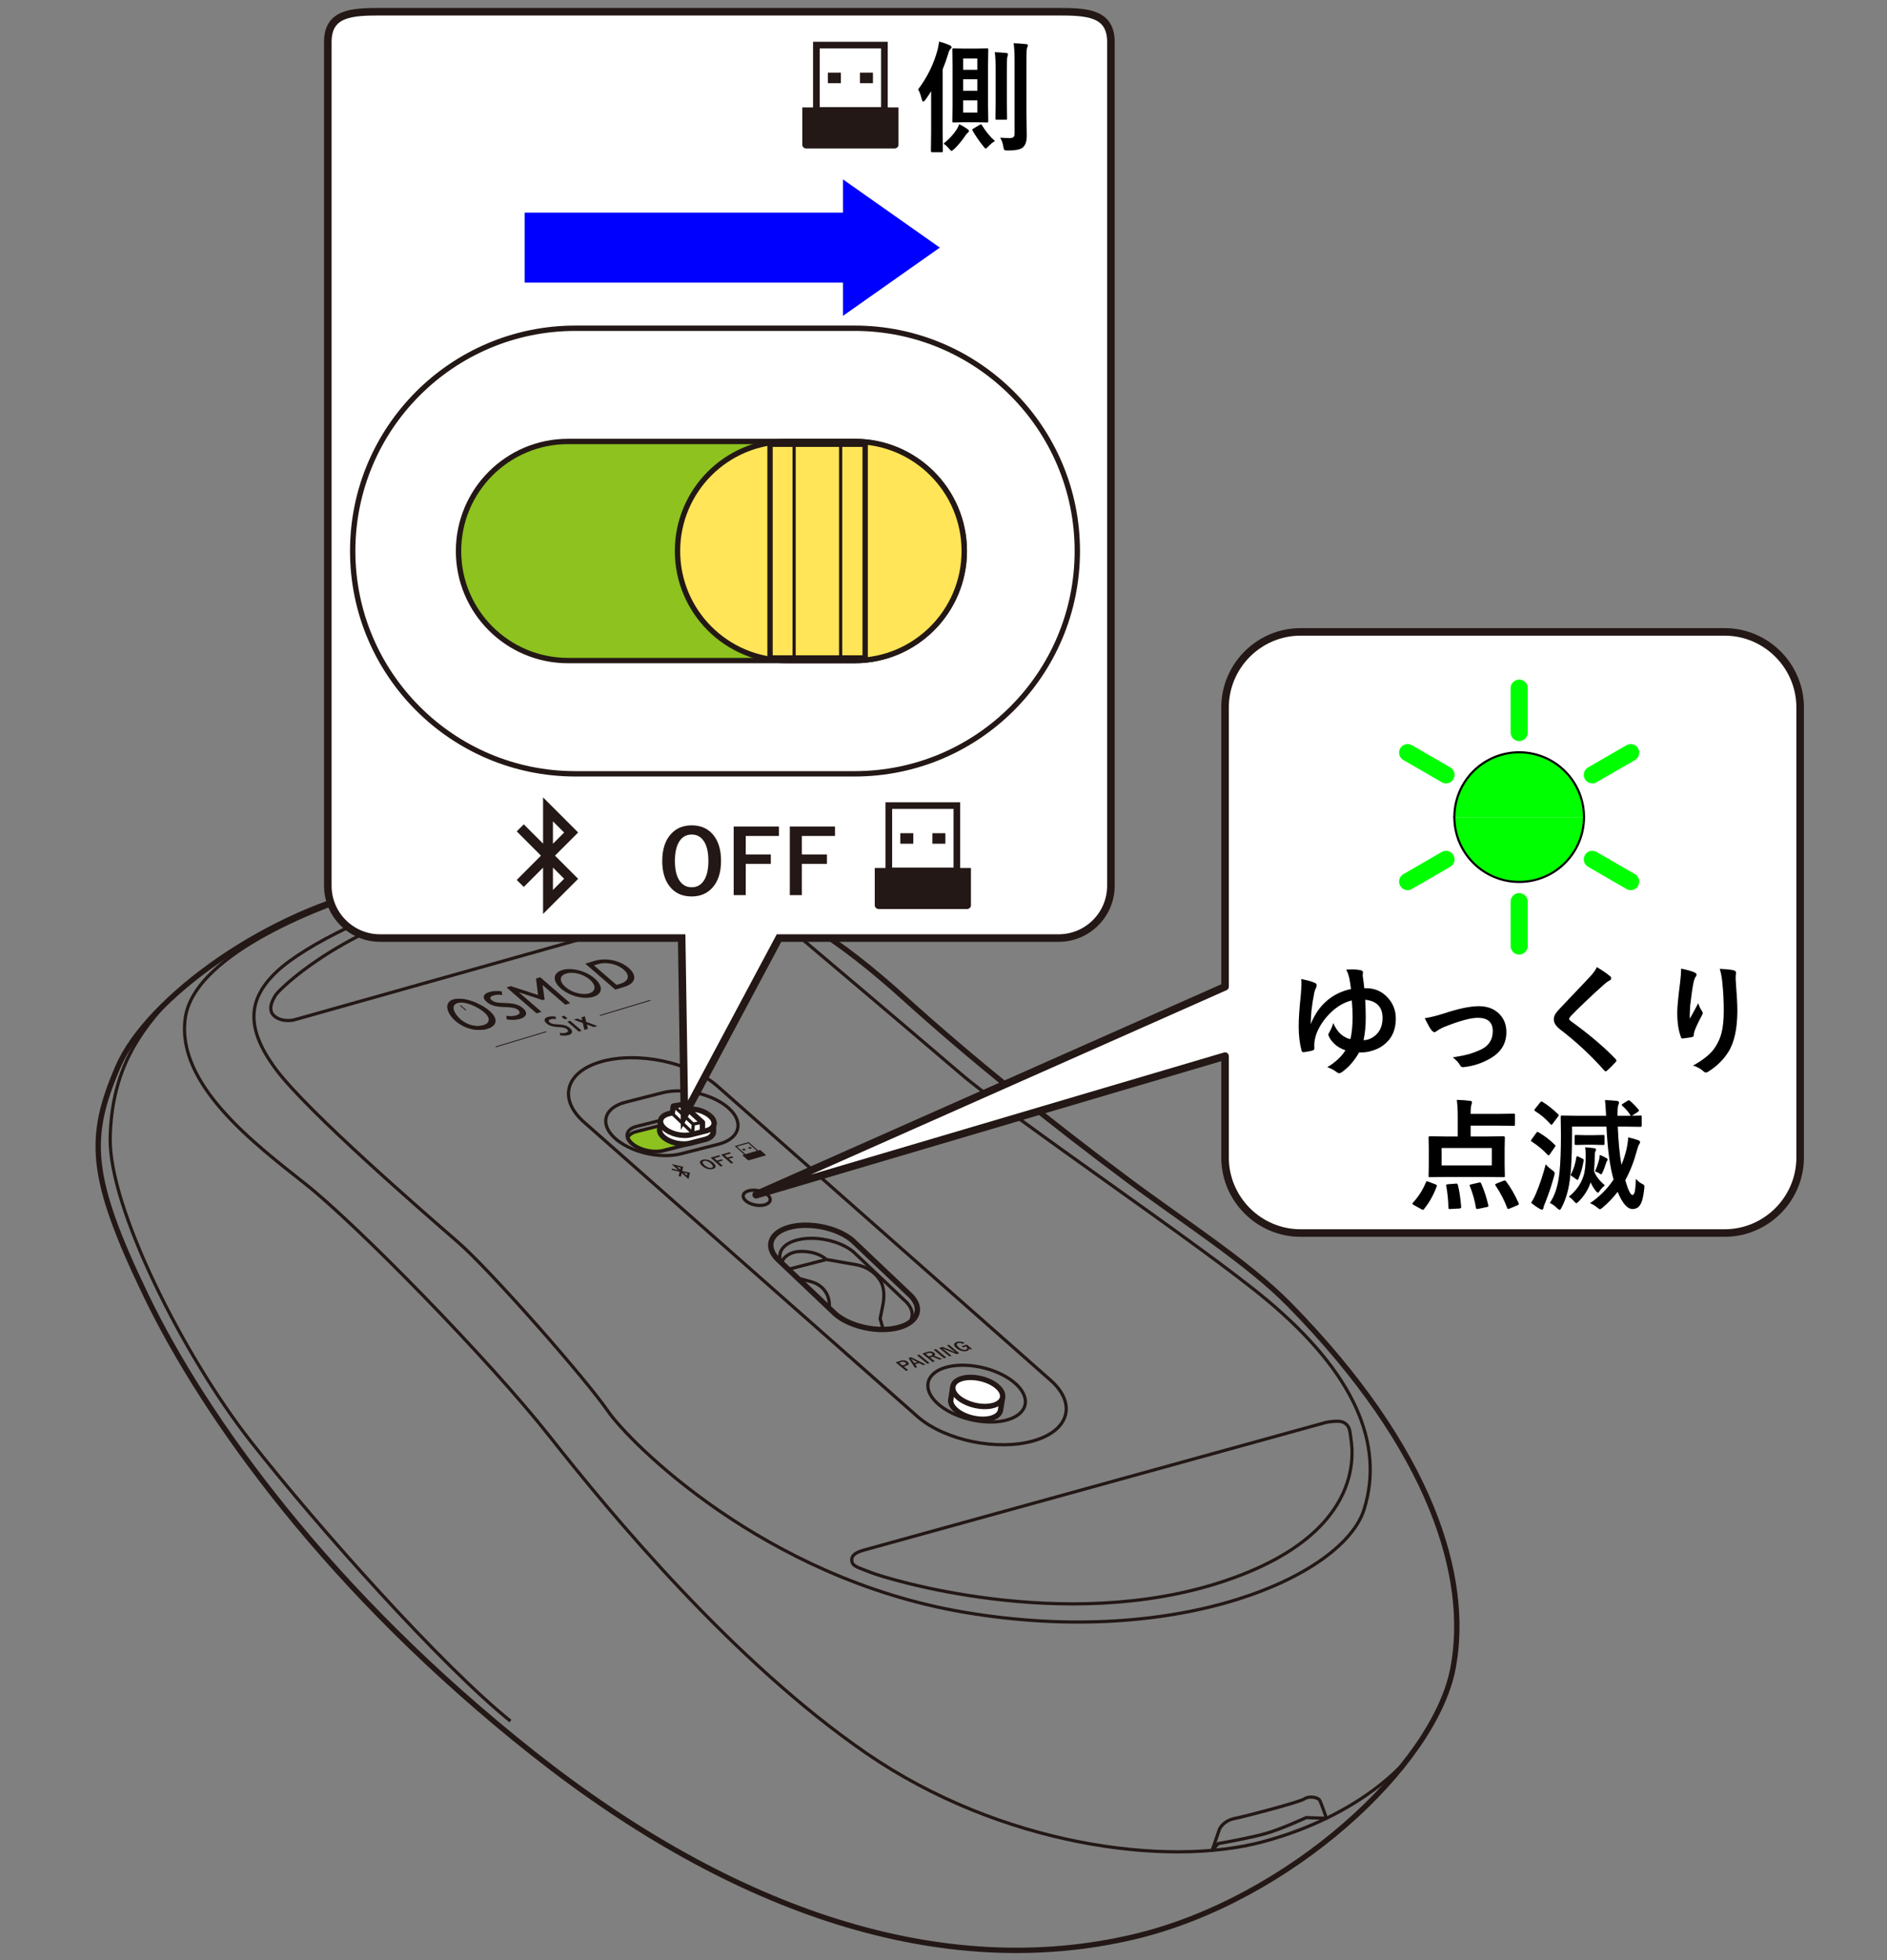<?xml version="1.0" encoding="UTF-8"?>
<svg xmlns="http://www.w3.org/2000/svg" version="1.1" viewBox="0 0 250 259.641">
  <rect x="0" y="0" width="250" height="259.641" fill="#808080" stroke="none"/>
  <!-- Generator: Adobe Illustrator 28.6.0, SVG Export Plug-In . SVG Version: 1.2.0 Build 709)  -->
  <g>
    <g id="_レイヤー_2" data-name="レイヤー_2">
      <g>
        <g>
          <g>
            <path d="M60.077,132.38c-1.328.4-.873,1.846.287,2.849,1.198,1.036,2.883,1.425,4.198,1.029s1.461-1.337.263-2.373c-1.16-1.003-3.421-1.905-4.748-1.505ZM64.029,135.797c-.906.273-2.128-.002-3.01-.765-.871-.753-1.402-1.891-.408-2.191s2.689.487,3.56,1.241c.882.763.764,1.442-.143,1.715Z" fill="#231815"/>
            <g>
              <path d="M60.077,132.38c-1.328.4-.873,1.846.287,2.849,1.198,1.036,2.883,1.425,4.198,1.029s1.461-1.337.263-2.373c-1.16-1.003-3.421-1.905-4.748-1.505ZM64.029,135.797c-.906.273-2.128-.002-3.01-.765-.871-.753-1.402-1.891-.408-2.191s2.689.487,3.56,1.241c.882.763.764,1.442-.143,1.715Z" fill="#231815"/>
              <path d="M61.745,133.822c-.035.011-.086,0-.114-.024l-.67-.579c-.028-.024-.022-.052.013-.063s.086,0,.114.024l.67.579c.028.024.022.052-.013.063Z" fill="#231815"/>
              <path d="M65.654,138.666c-.028-.024-.022-.052.013-.063l6.606-1.99c.035-.011.086,0,.114.024s.022.052-.013.063l-6.606,1.99c-.035.011-.086,0-.114-.024Z" fill="#231815"/>
            </g>
            <g>
              <path d="M66.99,132.854c-.835-.034-1.441-.023-1.871-.395-.299-.259-.143-.49.231-.603.4-.121.72-.134,1.195-.068l-.092-.493c-.592-.076-1.151-.047-1.629.097-.859.259-.948.793-.36,1.302.757.655,1.702.662,2.673.706.606.027,1.165.075,1.502.366.376.325.221.581-.264.727-.328.099-.844.134-1.291.046l.046.475c.739.127,1.321.072,1.806-.074.8-.241,1.066-.791.352-1.408-.664-.574-1.53-.65-2.298-.679Z" fill="#231815"/>
              <path d="M78.764,127.269l-1.22.367,3.975,3.438,1.161-.35c1.639-.494,1.723-1.56.618-2.516-1.084-.937-2.901-1.431-4.534-.939ZM82.111,130.324l-.426.128-2.995-2.59.551-.166c1.148-.346,2.569.02,3.381.721.741.64.906,1.479-.51,1.906Z" fill="#231815"/>
              <path d="M71.285,131.789l-3.617-1.177-.557.168,3.975,3.438.656-.198-2.881-2.491c-.065-.057-.144-.109-.155-.118.018.007.099.04.147.051l3.024,1,.138-.041.138-.041-.255-1.835c.004-.027-.012-.079-.016-.09.011.009.063.07.128.126l2.881,2.491.656-.198-3.975-3.438-.557.168.271,2.185Z" fill="#231815"/>
              <path d="M74.491,128.48c-1.255.378-1.338,1.444-.178,2.447,1.198,1.036,3.04,1.478,4.284,1.103s1.376-1.411.178-2.447c-1.16-1.003-3.029-1.481-4.284-1.103ZM78.064,131.569c-.857.258-2.249-.065-3.131-.828-.871-.753-.847-1.516.093-1.8s2.26.075,3.131.828c.882.763.764,1.541-.093,1.799Z" fill="#231815"/>
            </g>
            <g>
              <path d="M75.344,137.087c-.299.09-.664.119-1.136.026l-.052-.314c.286.064.61.047.812-.014.299-.09.384-.257.131-.476-.227-.197-.583-.235-.966-.261-.615-.042-1.212-.058-1.722-.499-.396-.343-.367-.694.163-.853.295-.089.646-.101,1.023-.043l.083.326c-.303-.05-.504-.045-.751.029-.23.069-.318.22-.116.394.29.251.672.251,1.201.284.486.029,1.036.09,1.483.477.481.416.34.775-.153.923Z" fill="#231815"/>
              <path d="M74.803,135.012l-.422-.365.384-.116.422.365-.384.116ZM76.678,136.633l-1.526-1.32.384-.116,1.526,1.32-.384.116Z" fill="#231815"/>
              <path d="M78.67,136.033l-.79-.292c-.054-.018-.126-.048-.137-.053,0,.004.027.056.028.086l.124.493-.469.141-.218-.914-1.191-.441.469-.141.515.191c.05.019.133.054.133.054,0,0-.023-.057-.028-.09l-.079-.318.457-.138.182.737,1.474.544-.469.141Z" fill="#231815"/>
            </g>
          </g>
          <path d="M86.196,132.478c-.028-.024-.079-.035-.114-.024l-6.606,1.99c-.035.011-.041.039-.013.063s.079.035.114.024l6.606-1.99c.035-.011.041-.039.013-.063Z" fill="#231815"/>
        </g>
        <g>
          <path d="M118.657,180.443l.594-.196c.4-.132.731-.091.992.123.136.112.18.216.131.313-.044.086-.16.16-.346.221l-.284.094.575.471-.292.097-1.37-1.123ZM119.128,180.492l.438.359.275-.091c.221-.073.257-.17.109-.292-.144-.118-.322-.141-.536-.071l-.286.094Z" fill="#231815"/>
          <path d="M120.72,179.761l1.888.951-.306.101-.546-.283-.516.171.258.378-.277.092-.854-1.293.353-.117ZM121.528,180.403l-.376-.195c-.052-.028-.197-.109-.437-.244l-.019.006c.092.117.17.22.232.309l.188.259.412-.136Z" fill="#231815"/>
          <path d="M121.785,179.409l1.37,1.123-.295.098-1.37-1.123.295-.098Z" fill="#231815"/>
          <path d="M122.187,179.277l.604-.2c.397-.131.72-.095.968.108.091.075.135.148.132.22-.002.063-.041.122-.117.175l1.038.404-.314.104-.955-.391-.074.027-.238.079.612.502-.286.094-1.37-1.123ZM122.651,179.328l.403.33.293-.097c.219-.072.261-.165.124-.277-.132-.108-.303-.127-.514-.057l-.306.101Z" fill="#231815"/>
          <path d="M123.998,178.678l1.37,1.123-.295.098-1.37-1.123.295-.098Z" fill="#231815"/>
          <path d="M125.716,178.111l1.37,1.123-.358.118-1.113-.444c-.239-.096-.471-.193-.694-.291l-.03.01c.162.121.332.255.51.401l.664.544-.269.089-1.37-1.123.44-.145.956.382c.241.099.472.203.693.311l.03-.01c-.2-.148-.375-.283-.523-.404l-.575-.471.269-.089Z" fill="#231815"/>
          <path d="M127.785,177.862l-.229.139c-.225-.135-.432-.171-.622-.108-.141.046-.199.123-.174.23.023.097.114.212.274.343.182.149.362.247.54.294.15.039.286.038.408-.002.221-.073.222-.216.003-.429l-.393.13-.184-.151.666-.22.722.591-.195.064-.232-.152c.029.076.019.144-.029.204-.042.051-.11.092-.205.123-.229.076-.476.077-.741.005-.239-.065-.462-.182-.67-.353-.237-.195-.343-.37-.318-.526.022-.132.135-.232.339-.299.182-.06.372-.075.569-.045.164.025.32.08.47.163Z" fill="#231815"/>
        </g>
        <path d="M51.136,117.498c-15.523,3.007-31.63,14.772-35.515,23.812-3.982,9.265-3.909,14.461,3.738,30.314,7.802,16.173,24.316,39.285,51.273,60.612,26.701,21.124,54.312,30.271,79.599,24.292,20.626-4.877,39.846-22.678,42.279-35.609,2.264-12.036-2.868-28.947-21.674-48.111-5.48-5.584-13.968-10.97-21.344-16.476-10.767-8.036-20.844-16.154-29.626-24.083-16.879-15.239-31.687-21.927-68.73-14.751Z" fill="none" stroke="#231815" stroke-linejoin="round" stroke-width=".709"/>
        <path d="M22.662,132.195c-4.09,4.362-7.918,9.481-8.062,18.607-.144,9.126,9.663,28.699,18.604,40.092,8.941,11.393,25.307,29.726,34.423,37.055" fill="none" stroke="#231815" stroke-linejoin="round" stroke-width=".425"/>
        <path d="M50.12,117.71c-6.463,1.871-24.319,8.355-25.571,17.113s9.116,16.623,15.908,21.986,24.309,23.237,32.353,33.425c8.044,10.188,24.309,29.85,42.005,42.005,17.696,12.155,39.73,15.142,52.498,11.702,13.241-3.567,19-10.638,19.715-11.639" fill="none" stroke="#231815" stroke-linejoin="round" stroke-width=".425"/>
        <path d="M160.592,245.082l.979-2.833s.484-1.088,1.995-1.391,8.646-2.177,9.25-2.6,1.814-.242,2.056.242.861,2.33.861,2.33l-2.674-.093s-3.265,1.512-5.381,2.116-6.288,1.33-6.288,1.33l-.797.899Z" fill="none" stroke="#231815" stroke-linejoin="round" stroke-width=".425"/>
        <path d="M59.136,118.2c-8.542,1.929-18.649,6.911-22.433,10.457-3.866,3.623-4.235,7.454-.167,12.94,4.21,5.676,19.884,19.221,24.178,22.958,4.322,3.762,16.921,18.113,19.781,22.284,2.86,4.171,20.689,22.184,47.189,26.693,28.718,4.886,50.287-4.886,53.028-13.585s-1.311-18.113-12.87-27.765c-8.763-7.317-33.247-23.714-40.635-30.029s-19.128-16.251-22.76-19.304c-4.638-3.898-12.373-7.404-27.621-6.766-5.028.211-10.765.554-17.691,2.118Z" fill="none" stroke="#231815" stroke-linejoin="round" stroke-width=".425"/>
        <path d="M38.938,135.091l53.59-15.09s.917-.179.917-1.007c0-.544-.492-1.007-2.17-1.297s-19.359-1.553-32.408,1.932c-14.206,3.795-21.896,11.44-22.343,12.155s-1.162,2.056-.089,2.86,2.502.447,2.502.447Z" fill="none" stroke="#231815" stroke-linejoin="round" stroke-width=".425"/>
        <path d="M114.458,205.308l61.25-16.921s1.592-.308,2.205-.027c.753.346.904.817,1.023,1.889s2.819,12.706-16.932,19.23c-21.075,6.962-44.805-.477-46.593-1.192s-2.455-.81-2.558-1.552c-.096-.695.492-1.119,1.605-1.427Z" fill="none" stroke="#231815" stroke-linejoin="round" stroke-width=".425"/>
        <path d="M121.635,187.69l-44.128-38.948c-3.616-3.099-2.652-6.756,2.143-8.125h0c4.794-1.369,11.676.047,15.292,3.146l44.128,38.948c3.616,3.099,2.652,6.756-2.143,8.125h0c-4.794,1.369-11.676-.047-15.292-3.146Z" fill="none" stroke="#231815" stroke-linejoin="round" stroke-width=".425"/>
        <path d="M110.696,174.061l-7.375-7c-1.999-1.714-1.466-3.735,1.185-4.492h0c2.651-.757,6.455.026,8.454,1.739l7.375,7c1.999,1.714,1.466,3.735-1.185,4.492h0c-2.651.757-6.455-.026-8.454-1.739Z" fill="none" stroke="#231815" stroke-linejoin="round" stroke-width=".709"/>
        <path d="M103.535,167.267c-.625-1.243.079-2.464,1.939-2.995h0c2.392-.683,5.826.023,7.63,1.57l6.656,6.318c1.242,1.065,1.401,2.261.599,3.126" fill="none" stroke="#231815" stroke-linejoin="round" stroke-width=".425"/>
        <path d="M98.82,159.058h0c-.594-.509-.435-1.109.352-1.334h0c.787-.225,1.917.008,2.511.517h0c.594.509.435,1.109-.352,1.334h0c-.787.225-1.917-.008-2.511-.517Z" fill="none" stroke="#231815" stroke-linejoin="round" stroke-width=".425"/>
        <path d="M124.113,185.799h0c-2.06-1.959-1.373-4.11,1.528-4.778h0c2.901-.668,6.96.388,9.02,2.347h0c2.06,1.959,1.373,4.11-1.528,4.778h0c-2.901.668-6.96-.388-9.02-2.347Z" fill="none" stroke="#231815" stroke-linejoin="round" stroke-width=".425"/>
        <path d="M132.833,185.044l-.29,1.787c-.114.476-.581.867-1.364,1.047h0c-1.485.342-3.563-.199-4.618-1.202h0c-.515-.49-.695-1.003-.571-1.439l.266-1.664" fill="#fff" stroke="#231815" stroke-linejoin="round" stroke-width=".709"/>
        <path d="M126.833,184.984h0c-1.055-1.003-.703-2.104.782-2.446h0c1.485-.342,3.563.199,4.618,1.202h0c1.055,1.003.703,2.104-.782,2.446h0c-1.485.342-3.563-.199-4.618-1.202Z" fill="#fff" stroke="#231815" stroke-linejoin="round" stroke-width=".709"/>
        <path d="M104.627,168.07l4.856-1.251,4.034.705c1.73.354,2.729,1.41,3.175,2.214s.506,1.966.268,3.158l-.357,1.758.387,1.341" fill="none" stroke="#231815" stroke-linejoin="round" stroke-width=".425"/>
        <path d="M105.656,169.277l1.831.491c1.996.566,2.541,2.324,2.358,3.486" fill="none" stroke="#231815" stroke-linejoin="round" stroke-width=".425"/>
        <path d="M109.483,166.818c-1.195-1.092-3.366-1.221-4.29-.953s-1.519.864-1.549,1.281" fill="none" stroke="#231815" stroke-linejoin="round" stroke-width=".425"/>
        <path d="M83.624,151.432h0c-.955-.894-.637-1.902.707-2.241l5.607-1.418c1.344-.339,3.225.115,4.18,1.008h0c.955.894.637,1.902-.707,2.241l-5.607,1.418c-1.344.339-3.225-.115-4.18-1.008Z" fill="none" stroke="#231815" stroke-linejoin="round" stroke-width=".425"/>
        <path d="M83.105,150.749c.163-.359.562-.653,1.175-.808l5.607-1.418c1.344-.339,3.225.115,4.18,1.008h0c.178.166.312.337.403.506" fill="none" stroke="#231815" stroke-linejoin="round" stroke-width=".425"/>
        <path d="M87.862,152.376l5.607-1.418c.606-.153.99-.445,1.156-.798l-.098-.185c-.091-.169-.225-.34-.403-.506h0c-.955-.894-2.836-1.347-4.18-1.008l-5.607,1.418c-.587.148-.972.426-1.147.764.078.24.236.487.491.726.955.894,2.836,1.347,4.18,1.008Z" fill="#8dc21f" stroke="#231815" stroke-linejoin="round" stroke-width=".425"/>
        <path d="M81.407,150.698h0c-2.011-1.881-1.341-4.005,1.488-4.719l4.924-1.255c2.829-.714,6.789.241,8.8,2.123h0c2.011,1.881,1.341,4.005-1.488,4.719l-4.924,1.255c-2.829.714-6.789-.241-8.8-2.123Z" fill="none" stroke="#231815" stroke-linejoin="round" stroke-width=".425"/>
        <g>
          <path d="M94.597,148.605l-.116,1.262c.019.463-.356.867-1.072,1.048l-1.994.508c-1.146.289-2.75-.098-3.564-.86h0c-.326-.305-.478-.626-.47-.92l.164-1.342" fill="#fff" stroke="#231815" stroke-linejoin="round" stroke-width=".709"/>
          <path d="M91.157,146.917c1.086-.109,2.272.281,2.985.948h0c.814.762.543,1.622-.603,1.911l-1.994.508c-1.146.289-2.75-.098-3.564-.86h0c-.814-.762-.543-1.622.603-1.911l.494-.126.13-.89,1.229-.207.72.626Z" fill="#fff" stroke="#231815" stroke-linejoin="round" stroke-width=".709"/>
          <polyline points="91.162 146.943 93.068 148.667 93.062 149.897" fill="none" stroke="#231815" stroke-linejoin="round" stroke-width=".709"/>
          <polyline points="88.984 147.411 91.784 150.077 91.839 148.904 89.243 146.468" fill="none" stroke="#231815" stroke-linejoin="round" stroke-width=".425"/>
          <line x1="91.814" y1="148.894" x2="93.03" y2="148.64" fill="none" stroke="#231815" stroke-linejoin="round" stroke-width=".425"/>
        </g>
        <g>
          <g id="Bug">
            <path id="Bug-2" data-name="Bug" d="M89.676,154.522l.494.112-.061.271-.432-.383h0ZM90.999,155.696l.062-.272-.493-.112.432.383h0ZM90.041,155.194l-1.069-.243.039-.17.851.193-.892-.792,1.546.35-.127.562,1.021.231-.193.85-.892-.792-.106.468-.309-.07.132-.588h0Z" fill="#231815" fill-rule="evenodd"/>
          </g>
          <g>
            <path d="M100.453,152.388l-1.266-1.123-1.851.532,1.266,1.123-.267.077.721.639c.039.035.117.05.173.034l2.18-.627c.056-.016.07-.058.03-.093l-.721-.639-.267.077ZM97.629,151.863l1.521-.437,1.132,1.004-1.521.437-1.132-1.004Z" fill="#231815"/>
            <polygon points="98.502 152.4 98.824 152.307 98.621 152.127 98.299 152.22 98.502 152.4" fill="#231815"/>
            <polygon points="99.297 152.171 99.619 152.079 99.416 151.899 99.094 151.991 99.297 152.171" fill="#231815"/>
          </g>
          <g>
            <path d="M93.082,153.61c.237-.068.488-.061.754.02.237.073.457.199.657.377.23.204.331.383.302.536-.023.13-.138.225-.344.284-.237.068-.489.061-.754-.021-.237-.073-.456-.199-.657-.376-.23-.204-.331-.383-.302-.537.024-.13.139-.224.344-.283ZM93.26,153.768c-.138.04-.195.112-.172.219.021.098.109.215.264.352.176.156.351.261.527.315.146.045.278.05.397.016.137-.039.193-.112.169-.219-.022-.097-.11-.214-.264-.351-.177-.157-.352-.262-.526-.316-.145-.045-.277-.05-.396-.016Z" fill="#231815"/>
            <path d="M95.266,153.009l.182.162-.822.236.356.316.622-.179.182.162-.622.179.602.534-.298.086-1.323-1.174,1.12-.322Z" fill="#231815"/>
            <path d="M96.656,152.609l.182.162-.822.236.356.316.622-.179.182.162-.622.179.602.534-.298.086-1.323-1.174,1.12-.322Z" fill="#231815"/>
          </g>
        </g>
      </g>
    </g>
    <g id="_レイヤー_1" data-name="レイヤー_1">
      <path d="M228.492,83.694h-56.19c-5.5,0-10,4.5-10,10v36.996l-62.121,27.551,62.121-18.36v13.432c0,5.5,4.5,10,10,10h56.19c5.5,0,10-4.5,10-10v-59.619c0-5.5-4.5-10-10-10Z" fill="#fff" stroke="#231815" stroke-linecap="round" stroke-linejoin="round"/>
      <g>
        <g id="ARC">
          <path d="M209.854,108.225c0-4.742-3.844-8.586-8.586-8.586s-8.586,3.844-8.586,8.586" fill="lime" stroke="#040000" stroke-linecap="round" stroke-linejoin="round" stroke-width=".283"/>
        </g>
        <g id="ARC-2" data-name="ARC">
          <path d="M192.682,108.225c0,4.742,3.844,8.586,8.586,8.586s8.586-3.844,8.586-8.586" fill="lime" stroke="#040000" stroke-linecap="round" stroke-linejoin="round" stroke-width=".283"/>
        </g>
      </g>
      <g>
        <path d="M178.988,130.996c-.058-.479-.133-.966-.227-1.461-.125-.495-.263-.862-.414-1.102.292-.026.56-.039.805-.039.354,0,.706.031,1.055.094.245.042.367.144.367.305l-.039.375v.055c.099.641.169,1.195.211,1.664h.258c1.167,0,2.136.438,2.906,1.312.677.761,1.016,1.667,1.016,2.719,0,1.526-.55,2.698-1.648,3.516-.406.312-.894.555-1.461.727-.5.156-.989.234-1.469.234h-.289c-.62,1.099-1.372,1.963-2.258,2.594-.141.104-.269.156-.383.156-.099,0-.206-.047-.32-.141-.401-.302-.817-.521-1.25-.656,1.062-.635,1.864-1.383,2.406-2.242-.552-.182-1.016-.442-1.391-.781-.37-.333-.644-.695-.82-1.086-.042-.109-.062-.18-.062-.211,0-.057.036-.143.109-.258.224-.354.406-.776.547-1.266.292.651.628,1.144,1.008,1.477.422.349.844.568,1.266.656.192-.817.289-1.805.289-2.961,0-.646-.034-1.367-.102-2.164-.984.219-1.933.769-2.844,1.648-.864.865-1.479,1.784-1.844,2.758-.192.531-.289,1.05-.289,1.555,0,.136.005.266.016.391.011.146-.091.242-.305.289-.146.052-.519.123-1.117.211-.161,0-.258-.086-.289-.258-.245-.922-.367-1.981-.367-3.18,0-1.031.091-2.388.273-4.07.062-.745.094-1.255.094-1.531,0-.312-.016-.531-.047-.656.896.177,1.508.352,1.836.523.151.058.227.159.227.305,0,.062-.021.159-.062.289-.114.208-.195.417-.242.625-.161.802-.289,1.602-.383,2.398-.052.589-.089,1.203-.109,1.844.516-1.266,1.188-2.263,2.016-2.992.933-.844,2.042-1.398,3.328-1.664ZM180.652,137.777c.516-.021.989-.195,1.422-.523.729-.557,1.094-1.364,1.094-2.422,0-1.448-.766-2.252-2.297-2.414.047,1,.07,1.779.07,2.336,0,1.12-.097,2.128-.289,3.023Z"/>
        <path d="M188.762,134.863c.708-.109,1.539-.315,2.492-.617,1.958-.651,3.516-.977,4.672-.977s2.083.362,2.766,1.086c.589.625.883,1.404.883,2.336,0,1.573-.763,2.769-2.289,3.586-1.042.578-2.144.93-3.305,1.055-.062.01-.117.016-.164.016-.156,0-.278-.081-.367-.242-.203-.364-.528-.716-.977-1.055.901-.141,1.625-.289,2.172-.445s1.109-.375,1.688-.656c.958-.505,1.438-1.299,1.438-2.383,0-1.172-.661-1.758-1.984-1.758-.958,0-2.469.414-4.531,1.242-.359.162-.656.328-.891.5-.125.104-.231.156-.32.156-.12,0-.258-.096-.414-.289-.192-.239-.481-.758-.867-1.555Z"/>
        <path d="M211.566,128.098c.734.433,1.323.839,1.766,1.219.083.068.125.151.125.25,0,.141-.075.242-.227.305-.25.13-.505.318-.766.562-1.755,1.573-3.211,2.958-4.367,4.156-.141.172-.211.289-.211.352,0,.083.07.18.211.289,2.448,1.771,4.433,3.451,5.953,5.039.073.094.109.164.109.211,0,.052-.036.115-.109.188-.427.463-.797.833-1.109,1.109-.099.083-.172.125-.219.125s-.112-.047-.195-.141c-1.786-2.005-3.727-3.807-5.82-5.406-.567-.432-.852-.883-.852-1.352,0-.255.078-.502.234-.742.099-.156.281-.377.547-.664.411-.438,1.133-1.198,2.164-2.281.797-.828,1.433-1.5,1.906-2.016.396-.427.683-.828.859-1.203Z"/>
        <path d="M222.723,128.293c.786.156,1.367.32,1.742.492.203.078.305.185.305.32,0,.083-.036.169-.109.258-.099.115-.195.365-.289.75-.146.703-.294,1.722-.445,3.055-.042.703-.062,1.156-.062,1.359,0,.141.003.276.008.406.386-.688.758-1.372,1.117-2.055.12.391.286.737.5,1.039.062.078.094.164.094.258,0,.109-.052.242-.156.398-.5.953-.815,1.636-.945,2.047-.036.109-.065.271-.086.484,0,.136-.067.219-.203.25-.198.052-.625.117-1.281.195-.104.016-.18-.055-.227-.211-.317-.859-.477-1.94-.477-3.242,0-.688.128-2.016.383-3.984.089-.745.133-1.352.133-1.82ZM227.84,128.324c.901.042,1.511.104,1.828.188.219.058.328.156.328.297,0,.037-.003.083-.008.141-.026.146-.039.391-.039.734.151,2.016.227,3.391.227,4.125,0,2.448-.406,4.3-1.219,5.555-.625,1-1.505,1.859-2.641,2.578-.104.073-.211.109-.32.109-.104,0-.216-.06-.336-.18-.401-.349-.854-.594-1.359-.734,1.266-.703,2.175-1.417,2.727-2.141.511-.698.864-1.445,1.062-2.242.188-.755.281-1.711.281-2.867,0-1.375-.065-2.648-.195-3.82-.067-.667-.18-1.247-.336-1.742Z"/>
        <path d="M188.91,156.598c.031-.094.073-.141.125-.141.036,0,.106.019.211.055l.922.352c.136.058.203.109.203.156,0,.021-.008.055-.023.102-.401,1.115-.961,2.117-1.68,3.008-.047.073-.097.109-.148.109-.058,0-.125-.026-.203-.078l-1.008-.555c-.125-.073-.188-.133-.188-.18,0-.031.023-.073.07-.125.75-.817,1.323-1.719,1.719-2.703ZM193.004,145.676c.739.021,1.331.065,1.773.133.161.016.242.068.242.156,0,.099-.021.206-.062.32-.078.151-.117.526-.117,1.125v.125h3.617l2.086-.031c.083,0,.133.011.148.031.016.021.023.07.023.148v1.281c0,.104-.058.156-.172.156l-2.086-.031h-3.617v1.438h2.133l2.219-.031c.12,0,.18.052.18.156l-.031,1.445v2.219l.031,1.422c0,.083-.009.134-.027.152-.019.019-.069.027-.152.027l-2.219-.031h-5.312l-2.219.031c-.089,0-.141-.01-.156-.031-.016-.021-.023-.07-.023-.148l.031-1.422v-2.219l-.031-1.445c0-.104.06-.156.18-.156l2.219.031h1.469v-2.781c0-.734-.042-1.424-.125-2.07ZM190.988,152.051v2.312h6.656v-2.312h-6.656ZM192.871,156.77c.052-.005.086-.008.102-.008.094,0,.151.06.172.18.192.74.339,1.701.438,2.883v.062c0,.109-.075.169-.227.18l-1.188.062c-.042.005-.078.008-.109.008-.109,0-.164-.055-.164-.164-.016-.969-.112-1.935-.289-2.898-.005-.031-.008-.057-.008-.078,0-.083.078-.133.234-.148l1.039-.078ZM196.238,156.77c.386.859.698,1.81.938,2.852.011.047.016.081.016.102,0,.067-.067.117-.203.148l-1.141.242c-.083.01-.138.016-.164.016-.073,0-.12-.05-.141-.148-.161-.989-.433-1.953-.812-2.891-.021-.047-.031-.081-.031-.102,0-.052.075-.094.227-.125l1.023-.234c.058-.016.102-.023.133-.023.058,0,.109.055.156.164ZM199.512,156.449c.609.787,1.169,1.753,1.68,2.898.026.057.039.099.039.125,0,.052-.06.106-.18.164l-1.07.445c-.104.031-.167.047-.188.047-.042,0-.075-.037-.102-.109-.37-.995-.888-1.997-1.555-3.008-.031-.042-.047-.078-.047-.109,0-.047.065-.096.195-.148l.875-.352c.104-.042.172-.062.203-.062.047,0,.097.037.148.109Z"/>
        <path d="M203.84,149.973c.808.474,1.523,1.023,2.148,1.648.062.062.094.109.094.141,0,.037-.034.097-.102.18l-.656.953c-.052.083-.104.125-.156.125-.036,0-.081-.023-.133-.07-.589-.641-1.292-1.224-2.109-1.75-.067-.047-.102-.086-.102-.117s.034-.094.102-.188l.609-.844c.062-.088.117-.133.164-.133.031,0,.078.019.141.055ZM202.848,159.301c.229-.338.438-.729.625-1.172.521-1.224.958-2.531,1.312-3.922.177.229.448.477.812.742.25.172.375.315.375.43,0,.052-.023.175-.07.367-.333,1.234-.737,2.44-1.211,3.617-.125.281-.195.487-.211.617-.021.151-.081.227-.18.227-.094,0-.183-.026-.266-.078-.401-.224-.797-.5-1.188-.828ZM204.363,145.942c.683.417,1.367.958,2.055,1.625.062.052.094.097.094.133,0,.047-.036.115-.109.203l-.695.93c-.062.099-.12.148-.172.148-.036,0-.078-.031-.125-.094-.604-.682-1.278-1.255-2.023-1.719-.073-.042-.109-.083-.109-.125,0-.036.031-.096.094-.18l.672-.844c.078-.088.141-.133.188-.133.031,0,.075.019.133.055ZM215.949,145.809c.396.333.769.714,1.117,1.141.052.062.078.109.078.141,0,.047-.052.107-.156.18l-.656.43-.125.078,1.133-.031c.078,0,.125.011.141.031.016.026.023.078.023.156v1.141c0,.115-.055.172-.164.172l-2.219-.031h-.789c.083,2.021.245,3.706.484,5.055.25-.573.469-1.234.656-1.984.146-.646.224-1.195.234-1.648.489.109.922.232,1.297.367.192.068.289.154.289.258,0,.089-.042.19-.125.305-.094.12-.2.414-.32.883-.38,1.417-.888,2.706-1.523,3.867.38,1.302.695,1.953.945,1.953.161,0,.276-.192.344-.578.047-.292.089-.812.125-1.562.208.255.453.464.734.625.177.089.284.151.32.188.047.047.07.117.07.211,0,.037-.008.128-.023.273-.104,1.078-.3,1.817-.586,2.219-.229.323-.552.484-.969.484-.688,0-1.344-.758-1.969-2.273-.589.766-1.25,1.458-1.984,2.078-.183.151-.3.227-.352.227-.062,0-.19-.081-.383-.242-.297-.245-.612-.433-.945-.562,1.271-.864,2.312-1.909,3.125-3.133-.484-1.672-.8-4.008-.945-7.008h-4.562v1.07c0,2.448-.081,4.305-.242,5.57-.161,1.589-.544,2.953-1.148,4.094-.094.192-.18.289-.258.289-.058,0-.169-.076-.336-.227-.266-.281-.586-.511-.961-.688.688-.969,1.12-2.354,1.297-4.156.12-1.188.18-2.815.18-4.883l-.031-2.344c0-.094.011-.151.031-.172.021-.016.07-.023.148-.023l2.25.031h3.586c-.058-1.083-.106-1.776-.148-2.078.526.016,1.06.052,1.602.109.172.037.258.102.258.195s-.031.216-.094.367c-.067.141-.102.534-.102,1.18v.227h1.781c-.036-.016-.07-.052-.102-.109-.266-.432-.612-.833-1.039-1.203-.058-.042-.086-.081-.086-.117,0-.047.044-.099.133-.156l.641-.398c.078-.047.136-.07.172-.07s.086.029.148.086ZM207.855,158.496c.958-.776,1.604-1.692,1.938-2.75.192-.578.289-1.442.289-2.594,0-.542-.023-.94-.07-1.195.411.026.817.068,1.219.125.151.031.227.091.227.18,0,.042-.031.125-.094.25-.058.109-.086.344-.086.703,0,.526-.031,1.156-.094,1.891.219.63.698,1.261,1.438,1.891-.286.229-.511.469-.672.719-.109.172-.195.258-.258.258-.047,0-.136-.075-.266-.227-.281-.344-.511-.727-.688-1.148-.312.938-.841,1.784-1.586,2.539-.151.151-.253.227-.305.227-.062,0-.175-.097-.336-.289-.208-.234-.427-.427-.656-.578ZM209.09,153.184l.555.273c.114.052.172.117.172.195,0,.021-.005.058-.016.109-.136.88-.37,1.685-.703,2.414-.031.073-.06.109-.086.109s-.086-.031-.18-.094l-.594-.414c-.089-.057-.133-.112-.133-.164,0-.031.023-.088.07-.172.312-.588.536-1.307.672-2.156.016-.099.044-.148.086-.148.026,0,.078.016.156.047ZM212.402,150.324c.083,0,.133.011.148.031.016.021.023.068.023.141v.977c0,.089-.011.141-.031.156s-.067.023-.141.023l-1.383-.031h-.844l-1.375.031c-.083,0-.136-.01-.156-.031-.016-.021-.023-.07-.023-.148v-.977c0-.083.011-.133.031-.148s.07-.023.148-.023l1.375.031h.844l1.383-.031ZM211.949,152.965c.364.146.669.294.914.445.083.052.125.109.125.172,0,.068-.026.128-.078.18-.031.021-.091.164-.18.43-.136.443-.289.839-.461,1.188-.047.104-.094.156-.141.156-.052,0-.117-.031-.195-.094-.177-.125-.386-.221-.625-.289.203-.438.38-.932.531-1.484.058-.224.094-.458.109-.703Z"/>
      </g>
      <g>
        <path d="M190.079,109.361h-5.877c-.625,0-1.134-.508-1.134-1.135s.509-1.135,1.134-1.135h5.877c.625,0,1.134.508,1.134,1.135s-.509,1.135-1.134,1.135Z" fill="none"/>
        <path d="M218.334,109.361h-5.877c-.625,0-1.134-.508-1.134-1.135s.509-1.135,1.134-1.135h5.877c.625,0,1.134.508,1.134,1.135s-.509,1.135-1.134,1.135Z" fill="none"/>
        <path d="M186.489,117.9c-.391,0-.772-.203-.981-.567-.312-.542-.128-1.237.412-1.549l5.089-2.941c.534-.316,1.231-.133,1.546.414.312.542.128,1.237-.412,1.549l-5.089,2.941c-.178.103-.372.153-.565.153Z" fill="lime"/>
        <path d="M210.958,103.761c-.391,0-.772-.203-.981-.567-.312-.542-.128-1.237.416-1.549l5.089-2.941c.534-.313,1.231-.131,1.546.414.312.542.128,1.237-.416,1.549l-5.089,2.941c-.178.103-.372.153-.565.153Z" fill="lime"/>
        <path d="M192.735,124.152c-.194,0-.387-.05-.565-.153-.544-.313-.728-1.007-.416-1.549l2.94-5.093c.312-.546,1.006-.727,1.546-.414.544.313.728,1.007.416,1.549l-2.94,5.093c-.209.364-.59.567-.981.567Z" fill="none"/>
        <path d="M206.862,99.662c-.194,0-.387-.05-.565-.153-.544-.313-.728-1.007-.416-1.549l2.94-5.093c.312-.546,1.006-.727,1.546-.414.544.313.728,1.007.416,1.549l-2.94,5.093c-.209.364-.59.567-.981.567Z" fill="none"/>
        <path d="M201.27,126.439c-.625,0-1.134-.508-1.134-1.135v-5.881c0-.627.509-1.135,1.134-1.135s1.134.508,1.134,1.135v5.881c0,.627-.509,1.135-1.134,1.135Z" fill="lime"/>
        <path d="M201.27,98.161c-.625,0-1.134-.508-1.134-1.135v-5.881c0-.627.509-1.135,1.134-1.135s1.134.508,1.134,1.135v5.881c0,.627-.509,1.135-1.134,1.135Z" fill="lime"/>
        <path d="M209.802,124.152c-.391,0-.772-.203-.981-.567l-2.94-5.095c-.312-.542-.128-1.237.416-1.549.534-.316,1.234-.133,1.546.414l2.94,5.095c.312.542.128,1.237-.416,1.549-.178.103-.372.153-.565.153Z" fill="none"/>
        <path d="M195.675,99.661c-.391,0-.772-.203-.981-.567l-2.94-5.092c-.312-.542-.128-1.237.412-1.549.547-.313,1.234-.131,1.55.414l2.94,5.092c.312.542.128,1.237-.412,1.549-.181.103-.375.153-.569.153Z" fill="none"/>
        <path d="M216.047,117.899c-.194,0-.387-.05-.565-.153l-5.089-2.941c-.544-.313-.728-1.007-.416-1.549.309-.546,1.006-.729,1.546-.414l5.089,2.941c.544.313.728,1.007.416,1.549-.209.364-.59.567-.981.567Z" fill="lime"/>
        <path d="M191.579,103.76c-.194,0-.387-.05-.565-.153l-5.089-2.941c-.544-.313-.728-1.007-.416-1.549.312-.547,1.009-.725,1.546-.414l5.089,2.941c.544.313.728,1.007.416,1.549-.209.364-.59.567-.981.567Z" fill="lime"/>
      </g>
    </g>
    <g id="_編集モード" data-name="編集モード">
      <path d="M140.245,1.551H50.364c-3.83,0-6.934.183-6.934,4.01v79.239s0,21.46,0,21.46v11.057c0,3.825,3.105,6.928,6.934,6.928h39.948s.365,23.466.365,23.466l12.53-23.466h37.038c3.83,0,6.934-3.102,6.934-6.928V5.561c0-3.827-3.105-4.01-6.934-4.01Z" fill="#fff" stroke="#231815" stroke-miterlimit="10"/>
      <polygon points="124.513 32.794 111.679 41.838 111.679 37.432 69.515 37.432 69.515 28.157 111.679 28.157 111.679 23.759 124.513 32.794" fill="blue"/>
      <path d="M121.635,11.841c1.219-1.604,2.083-3.37,2.594-5.297.088-.401.151-.747.188-1.039.484.125.95.284,1.398.477.172.089.258.18.258.273,0,.062-.06.154-.18.273-.109.109-.206.328-.289.656-.208.693-.448,1.365-.719,2.016v8.352l.031,2.43c0,.083-.011.135-.031.156-.021.016-.068.023-.141.023h-1.258c-.104,0-.156-.06-.156-.18l.031-2.43v-5.469c-.24.401-.495.784-.766,1.148-.115.151-.206.227-.273.227-.078,0-.144-.096-.195-.289-.146-.599-.31-1.042-.492-1.328ZM127.088,16.45c.344.162.706.375,1.086.641.13.083.195.172.195.266,0,.068-.042.138-.125.211-.125.089-.242.222-.352.398-.479.708-.972,1.299-1.477,1.773-.177.161-.294.242-.352.242-.068,0-.18-.102-.336-.305-.188-.229-.427-.448-.719-.656.739-.583,1.331-1.227,1.773-1.93.089-.135.19-.349.305-.641ZM129.33,6.435l1.422-.031c.089,0,.141.011.156.031.016.021.023.068.023.141l-.031,2.133v5.211l.031,2.125c0,.083-.009.134-.027.152-.019.019-.069.027-.152.027l-1.422-.031h-1.562l-1.422.031c-.089,0-.141-.01-.156-.031-.016-.021-.023-.07-.023-.148l.031-2.125v-5.211l-.031-2.133c0-.083.011-.133.031-.148s.07-.023.148-.023l1.422.031h1.562ZM127.604,7.747v1.5h1.875v-1.5h-1.875ZM127.604,12.028h1.875v-1.531h-1.875v1.531ZM129.479,14.911v-1.617h-1.875v1.617h1.875ZM130.096,16.591c.511.828,1.083,1.526,1.719,2.094-.271.141-.56.375-.867.703-.177.192-.294.289-.352.289s-.164-.102-.32-.305c-.558-.692-1.034-1.385-1.43-2.078-.026-.047-.039-.083-.039-.109,0-.047.062-.106.188-.18l.781-.461c.089-.052.151-.078.188-.078.047,0,.091.042.133.125ZM131.799,6.911c.526.021,1.034.058,1.523.109.151.016.227.076.227.18,0,.011-.031.128-.094.352-.042.151-.062.722-.062,1.711v4.336l.031,2.078c0,.083-.009.134-.027.152-.019.019-.066.027-.145.027h-1.188c-.089,0-.144-.01-.164-.031-.016-.021-.023-.07-.023-.148l.031-2.078v-4.32c0-.995-.036-1.784-.109-2.367ZM132.51,18.239c.521.031.948.047,1.281.047.239,0,.403-.047.492-.141.089-.088.133-.245.133-.469V7.997c0-.953-.042-1.711-.125-2.273.521.016,1.07.055,1.648.117.161.016.242.073.242.172,0,.052-.039.164-.117.336-.052.162-.078.701-.078,1.617v6.82l.047,3.195c0,.781-.198,1.315-.594,1.602-.323.234-.958.352-1.906.352-.266,0-.422-.026-.469-.078-.047-.042-.094-.18-.141-.414-.058-.448-.195-.849-.414-1.203Z"/>
      <g>
        <path d="M117.613,14.229V5.531h-9.895v8.698h-1.425v4.95c0,.271.244.491.544.491h11.657c.301,0,.544-.22.544-.491v-4.95h-1.426ZM108.599,6.412h8.133v7.772h-8.133v-7.772Z" fill="#231815"/>
        <rect x="109.679" y="9.626" width="1.722" height="1.394" fill="#231815"/>
        <rect x="113.931" y="9.626" width="1.722" height="1.394" fill="#231815"/>
      </g>
      <g>
        <path d="M113.218,102.493c16.297,0,29.51-13.213,29.51-29.51h0c0-16.294-13.213-29.507-29.51-29.507h-36.98c-16.297,0-29.51,13.213-29.51,29.507h0c0,16.297,13.213,29.51,29.51,29.51h36.98Z" fill="none" stroke="#231815" stroke-linejoin="bevel" stroke-width=".709"/>
        <path d="M113.247,87.492c8.014,0,14.512-6.495,14.512-14.508h0c0-8.012-6.498-14.514-14.512-14.514h-37.986c-8.016,0-14.512,6.502-14.512,14.514h0c0,8.014,6.496,14.508,14.512,14.508h37.986Z" fill="#8dc21f" stroke="#231815" stroke-linejoin="bevel" stroke-width=".709"/>
        <g>
          <path d="M113.234,87.492c8.014,0,14.512-6.495,14.512-14.508h0c0-8.012-6.498-14.514-14.512-14.514h-8.962c-8.016,0-14.512,6.502-14.512,14.514h0c0,8.014,6.496,14.508,14.512,14.508h8.962Z" fill="#ffe557" stroke="#231815" stroke-linejoin="bevel" stroke-width=".709"/>
          <rect x="102.018" y="58.841" width="12.602" height="28.308" fill="#ffe557" stroke="#231815" stroke-linejoin="bevel" stroke-width=".709"/>
          <line x1="105.209" y1="58.47" x2="105.209" y2="87.149" fill="none" stroke="#231815" stroke-linejoin="bevel" stroke-width=".425"/>
          <line x1="111.373" y1="58.47" x2="111.373" y2="87.149" fill="none" stroke="#231815" stroke-linejoin="bevel" stroke-width=".425"/>
        </g>
      </g>
      <g>
        <g id="Bug-3" data-name="Bug">
          <path id="Bug-4" data-name="Bug" d="M73.255,108.788l1.484,1.484-1.483,1.483v-2.968h-.001ZM73.255,117.875l1.484-1.484-1.483-1.483v2.968h-.001ZM71.67,113.331l-3.209-3.217.93-.93,2.557,2.557v-6.129l4.649,4.649-3.07,3.07,3.07,3.07-4.649,4.649v-6.129l-2.557,2.557-.93-.93,3.209-3.217h0Z" fill="#231815" fill-rule="evenodd"/>
        </g>
        <g>
          <path d="M91.639,109.316c1.269,0,2.252.462,2.951,1.384.625.827.938,1.931.938,3.311,0,1.582-.406,2.796-1.219,3.642-.685.722-1.58,1.082-2.682,1.082-1.269,0-2.253-.463-2.951-1.39-.625-.827-.938-1.928-.938-3.305,0-1.582.407-2.799,1.223-3.648.687-.717,1.579-1.076,2.677-1.076ZM91.639,110.535c-.737,0-1.299.33-1.688.989-.357.606-.536,1.441-.536,2.504,0,1.21.229,2.118.691,2.729.384.506.897.76,1.533.76.731,0,1.292-.331,1.681-.995.354-.606.532-1.437.532-2.494,0-1.216-.228-2.127-.685-2.734-.381-.506-.89-.76-1.527-.76Z" fill="#231815"/>
          <path d="M103.192,109.471v1.252h-4.393v2.448h3.323v1.252h-3.323v4.135h-1.596v-9.087h5.988Z" fill="#231815"/>
          <path d="M110.627,109.471v1.252h-4.393v2.448h3.323v1.252h-3.323v4.135h-1.595v-9.087h5.988Z" fill="#231815"/>
        </g>
        <g>
          <path d="M127.211,114.96v-8.698h-9.895v8.698h-1.425v4.95c0,.271.244.491.544.491h11.657c.301,0,.544-.22.544-.491v-4.95h-1.426ZM118.197,107.143h8.133v7.772h-8.133v-7.772Z" fill="#231815"/>
          <rect x="119.276" y="110.357" width="1.722" height="1.394" fill="#231815"/>
          <rect x="123.529" y="110.357" width="1.722" height="1.394" fill="#231815"/>
        </g>
      </g>
    </g>
  </g>
</svg>
